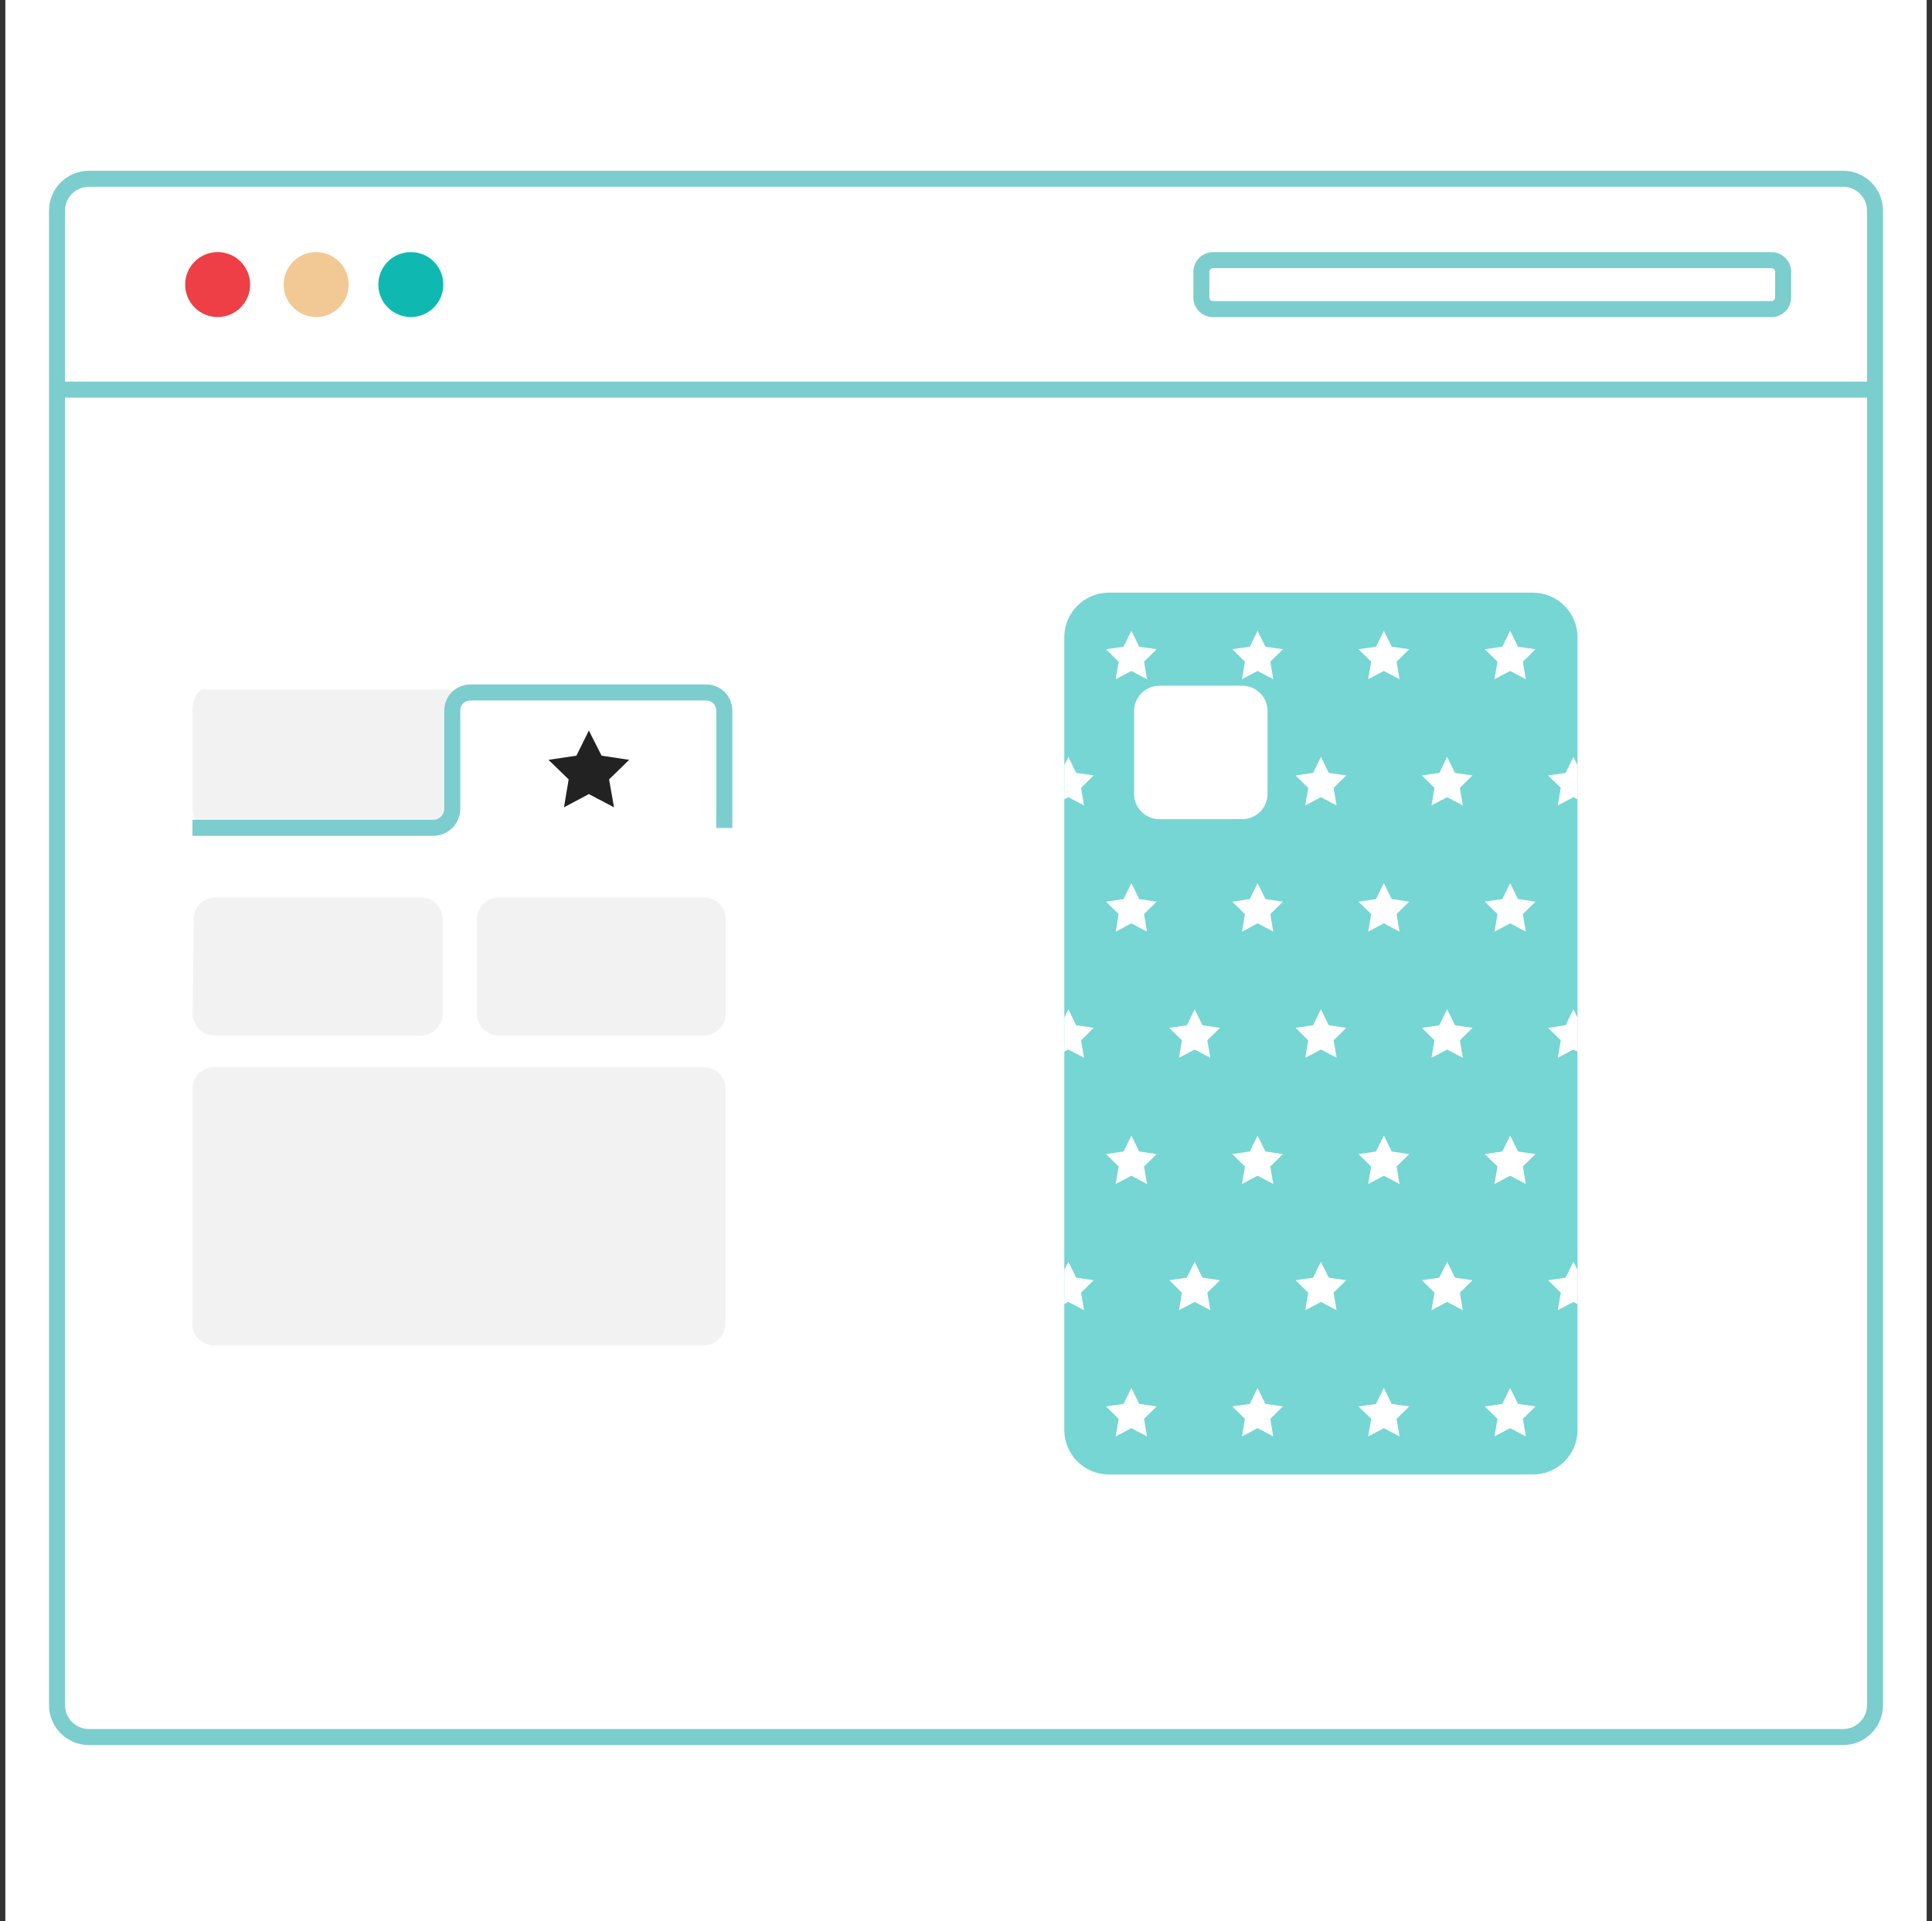 <svg width="181" height="180" viewBox="0 0 181 180" fill="none" xmlns="http://www.w3.org/2000/svg">
<rect x="0" y="0" width="181" height="180" fill="#333333" stroke="none"/>
<rect width="180" height="180" transform="translate(0.5)" fill="white"/>
<path d="M172.671 16.75H8.33C6.679 16.75 5.341 18.088 5.341 19.738V159.762C5.341 161.412 6.679 162.75 8.33 162.75H172.671C174.322 162.75 175.66 161.412 175.66 159.762V19.738C175.66 18.088 174.322 16.75 172.671 16.75Z" fill="white" stroke="#7CCDCD" stroke-width="1.5" stroke-miterlimit="10"/>
<path d="M20.389 29.705C22.07 29.705 23.433 28.342 23.433 26.662C23.433 24.981 22.07 23.619 20.389 23.619C18.708 23.619 17.345 24.981 17.345 26.662C17.345 28.342 18.708 29.705 20.389 29.705Z" fill="#EE3F47"/>
<path d="M38.489 29.705C40.17 29.705 41.533 28.342 41.533 26.662C41.533 24.981 40.17 23.619 38.489 23.619C36.807 23.619 35.444 24.981 35.444 26.662C35.444 28.342 36.807 29.705 38.489 29.705Z" fill="#0FB9B2"/>
<path d="M29.62 29.705C31.301 29.705 32.664 28.342 32.664 26.662C32.664 24.981 31.301 23.619 29.62 23.619C27.938 23.619 26.575 24.981 26.575 26.662C26.575 28.342 27.938 29.705 29.62 29.705Z" fill="#F2C994"/>
<path d="M165.965 24.375H113.642C113.04 24.375 112.553 24.862 112.553 25.463V27.875C112.553 28.476 113.04 28.963 113.642 28.963H165.965C166.566 28.963 167.053 28.476 167.053 27.875V25.463C167.053 24.862 166.566 24.375 165.965 24.375Z" stroke="#7CCDCD" stroke-width="1.5" stroke-miterlimit="10"/>
<path d="M5.341 36.505H175.66" stroke="#7CCDCD" stroke-width="1.5" stroke-miterlimit="10"/>
<path d="M19.058 64.612H41.943C42.511 64.612 42.969 65.527 42.969 66.692V75.55C42.969 76.68 42.511 77.63 41.943 77.63H19.058C18.489 77.63 18.031 76.715 18.031 75.55V66.657C18.031 65.527 18.489 64.612 19.058 64.612ZM20.181 84.083H39.425C39.693 84.082 39.959 84.134 40.206 84.236C40.454 84.338 40.679 84.489 40.869 84.678C41.058 84.867 41.209 85.092 41.311 85.34C41.413 85.588 41.465 85.853 41.464 86.121V94.987C41.464 95.527 41.249 96.045 40.867 96.427C40.484 96.81 39.966 97.024 39.425 97.024H20.091C19.82 97.025 19.551 96.97 19.301 96.865C19.051 96.76 18.824 96.606 18.634 96.413C18.444 96.219 18.295 95.99 18.195 95.738C18.095 95.486 18.047 95.216 18.052 94.945L18.142 86.079C18.153 85.546 18.373 85.038 18.754 84.665C19.135 84.292 19.647 84.083 20.181 84.083ZM46.693 84.083H65.916C66.187 84.078 66.457 84.126 66.709 84.226C66.961 84.326 67.191 84.475 67.385 84.665C67.579 84.855 67.732 85.081 67.838 85.331C67.942 85.581 67.997 85.85 67.997 86.121V94.987C67.986 95.531 67.762 96.049 67.373 96.43C66.984 96.811 66.461 97.025 65.916 97.024H46.727C46.187 97.024 45.668 96.81 45.286 96.427C44.904 96.045 44.689 95.527 44.689 94.987V86.121C44.689 85.581 44.904 85.062 45.286 84.68C45.668 84.298 46.187 84.083 46.727 84.083H46.693Z" fill="#F2F2F2"/>
<path d="M67.858 77.581V66.636C67.867 66.165 67.69 65.709 67.365 65.368C67.014 65.041 66.549 64.864 66.069 64.876H44.106C43.645 64.876 43.201 65.052 42.865 65.368C42.699 65.534 42.57 65.732 42.485 65.95C42.4 66.169 42.362 66.402 42.372 66.636V75.8C42.365 76.268 42.174 76.715 41.841 77.044C41.508 77.373 41.059 77.559 40.59 77.561H18.031" stroke="#7CCDCD" stroke-width="1.5" stroke-miterlimit="10"/>
<path d="M20.07 126.068H65.923C66.468 126.057 66.986 125.833 67.367 125.444C67.749 125.056 67.962 124.533 67.962 123.989V102.015C67.962 101.475 67.747 100.957 67.365 100.574C66.982 100.192 66.464 99.978 65.923 99.978H20.07C19.802 99.977 19.537 100.029 19.289 100.131C19.041 100.233 18.816 100.383 18.626 100.572C18.437 100.762 18.287 100.987 18.185 101.234C18.082 101.482 18.03 101.748 18.031 102.015V124.023C18.03 124.291 18.082 124.557 18.184 124.805C18.287 125.053 18.436 125.279 18.626 125.469C18.815 125.659 19.04 125.809 19.288 125.912C19.536 126.015 19.802 126.068 20.07 126.068Z" fill="#F2F2F2"/>
<path d="M54.002 70.802L51.388 71.191L53.274 73.027L52.837 75.641L55.167 74.4L57.525 75.641L57.06 73.027L58.947 71.191L56.36 70.802L55.167 68.446L54.002 70.802Z" fill="#222222"/>
<path d="M143.614 55.532H103.885C101.579 55.532 99.71 57.4 99.71 59.705V133.977C99.71 136.281 101.579 138.15 103.885 138.15H143.614C145.92 138.15 147.789 136.281 147.789 133.977V59.705C147.789 57.4 145.92 55.532 143.614 55.532Z" fill="#75D6D4"/>
<path d="M116.187 65H108.813C107.812 65 107 65.219 107 65.489V75.511C107 75.781 107.812 76 108.813 76H116.187C117.188 76 118 75.781 118 75.511V65.489C118 65.219 117.188 65 116.187 65Z" fill="white"/>
<path d="M116.387 65H108.613C107.722 65 107 65.722 107 66.613V74.387C107 75.278 107.722 76 108.613 76H116.387C117.278 76 118 75.278 118 74.387V66.613C118 65.722 117.278 65 116.387 65Z" stroke="white" stroke-width="1.5" stroke-miterlimit="10"/>
<path d="M105.993 82.739L105.258 84.236L103.614 84.479L104.8 85.643L104.523 87.293L105.993 86.51L107.463 87.293L107.179 85.643L108.365 84.479L106.728 84.236L105.993 82.739Z" fill="white"/>
<path d="M117.816 82.739L117.088 84.236L115.444 84.479L116.63 85.643L116.353 87.293L117.816 86.51L119.286 87.293L119.009 85.643L120.195 84.479L118.551 84.236L117.816 82.739Z" fill="white"/>
<path d="M101.562 75.467L101.277 73.818L102.47 72.653L100.826 72.418L100.091 70.913L99.71 71.69V74.885L100.091 74.691L101.562 75.467Z" fill="white"/>
<path d="M111.922 70.913L111.187 72.418L109.543 72.653L110.729 73.818L110.451 75.467L111.922 74.691L113.392 75.467L113.107 73.818L114.3 72.653L112.657 72.418L111.922 70.913Z" fill="white"/>
<path d="M105.993 59.095L105.258 60.592L103.614 60.828L104.8 61.999L104.523 63.642L105.993 62.866L107.463 63.642L107.179 61.999L108.365 60.828L106.728 60.592L105.993 59.095Z" fill="white"/>
<path d="M117.816 59.095L117.088 60.592L115.444 60.828L116.63 61.999L116.353 63.642L117.816 62.866L119.286 63.642L119.009 61.999L120.195 60.828L118.551 60.592L117.816 59.095Z" fill="white"/>
<path d="M129.646 82.739L128.911 84.236L127.268 84.479L128.46 85.643L128.176 87.293L129.646 86.51L131.116 87.293L130.839 85.643L132.025 84.479L130.381 84.236L129.646 82.739Z" fill="white"/>
<path d="M141.478 82.739L140.743 84.236L139.1 84.479L140.292 85.643L140.008 87.293L141.478 86.51L142.948 87.293L142.671 85.643L143.857 84.479L142.213 84.236L141.478 82.739Z" fill="white"/>
<path d="M123.753 70.913L123.018 72.418L121.374 72.653L122.56 73.818L122.282 75.467L123.753 74.691L125.223 75.467L124.939 73.818L126.131 72.653L124.488 72.418L123.753 70.913Z" fill="white"/>
<path d="M135.577 70.913L134.842 72.418L133.205 72.653L134.391 73.818L134.107 75.467L135.577 74.691L137.047 75.467L136.77 73.818L137.955 72.653L136.312 72.418L135.577 70.913Z" fill="white"/>
<path d="M147.407 70.913L146.672 72.418L145.028 72.653L146.221 73.818L145.937 75.467L147.407 74.691L147.788 74.885V71.69L147.407 70.913Z" fill="white"/>
<path d="M129.646 59.095L128.911 60.592L127.268 60.828L128.46 61.999L128.176 63.642L129.646 62.866L131.116 63.642L130.839 61.999L132.025 60.828L130.381 60.592L129.646 59.095Z" fill="white"/>
<path d="M141.478 59.095L140.743 60.592L139.1 60.828L140.292 61.999L140.008 63.642L141.478 62.866L142.948 63.642L142.671 61.999L143.857 60.828L142.213 60.592L141.478 59.095Z" fill="white"/>
<path d="M101.562 99.111L101.277 97.468L102.47 96.304L100.826 96.061L100.091 94.564L99.71 95.333V98.536L100.091 98.335L101.562 99.111Z" fill="white"/>
<path d="M111.922 94.564L111.187 96.061L109.543 96.304L110.729 97.468L110.451 99.111L111.922 98.335L113.392 99.111L113.107 97.468L114.3 96.304L112.657 96.061L111.922 94.564Z" fill="white"/>
<path d="M106.728 131.537L105.993 130.04L105.258 131.537L103.614 131.773L104.8 132.937L104.523 134.587L105.993 133.811L107.463 134.587L107.179 132.937L108.365 131.773L106.728 131.537Z" fill="white"/>
<path d="M118.551 131.537L117.816 130.04L117.088 131.537L115.444 131.773L116.63 132.937L116.353 134.587L117.816 133.811L119.286 134.587L119.009 132.937L120.195 131.773L118.551 131.537Z" fill="white"/>
<path d="M101.562 122.762L101.277 121.119L102.47 119.947L100.826 119.712L100.091 118.215L99.71 118.984V122.186L100.091 121.985L101.562 122.762Z" fill="white"/>
<path d="M112.657 119.712L111.922 118.215L111.187 119.712L109.543 119.947L110.729 121.119L110.451 122.762L111.922 121.985L113.392 122.762L113.107 121.119L114.3 119.947L112.657 119.712Z" fill="white"/>
<path d="M105.993 106.389L105.258 107.887L103.614 108.129L104.8 109.294L104.523 110.937L105.993 110.16L107.463 110.937L107.179 109.294L108.365 108.129L106.728 107.887L105.993 106.389Z" fill="white"/>
<path d="M117.816 106.389L117.088 107.887L115.444 108.129L116.63 109.294L116.353 110.937L117.816 110.16L119.286 110.937L119.009 109.294L120.195 108.129L118.551 107.887L117.816 106.389Z" fill="white"/>
<path d="M123.753 94.564L123.018 96.061L121.374 96.304L122.56 97.468L122.282 99.111L123.753 98.335L125.223 99.111L124.939 97.468L126.131 96.304L124.488 96.061L123.753 94.564Z" fill="white"/>
<path d="M135.577 94.564L134.842 96.061L133.205 96.304L134.391 97.468L134.107 99.111L135.577 98.335L137.047 99.111L136.77 97.468L137.955 96.304L136.312 96.061L135.577 94.564Z" fill="white"/>
<path d="M146.672 96.061L145.028 96.304L146.221 97.468L145.937 99.111L147.407 98.335L147.788 98.536V95.333L147.407 94.564L146.672 96.061Z" fill="white"/>
<path d="M130.381 131.537L129.646 130.04L128.911 131.537L127.268 131.773L128.46 132.937L128.176 134.587L129.646 133.811L131.116 134.587L130.839 132.937L132.025 131.773L130.381 131.537Z" fill="white"/>
<path d="M142.213 131.537L141.478 130.04L140.743 131.537L139.1 131.773L140.292 132.937L140.008 134.587L141.478 133.811L142.948 134.587L142.671 132.937L143.857 131.773L142.213 131.537Z" fill="white"/>
<path d="M124.488 119.712L123.753 118.215L123.018 119.712L121.374 119.947L122.56 121.119L122.282 122.762L123.753 121.985L125.223 122.762L124.939 121.119L126.131 119.947L124.488 119.712Z" fill="white"/>
<path d="M136.312 119.712L135.577 118.215L134.842 119.712L133.205 119.947L134.391 121.119L134.107 122.762L135.577 121.985L137.047 122.762L136.77 121.119L137.955 119.947L136.312 119.712Z" fill="white"/>
<path d="M146.672 119.712L145.028 119.947L146.221 121.119L145.937 122.762L147.407 121.985L147.788 122.186V118.984L147.407 118.215L146.672 119.712Z" fill="white"/>
<path d="M129.646 106.389L128.911 107.887L127.268 108.129L128.46 109.294L128.176 110.937L129.646 110.16L131.116 110.937L130.839 109.294L132.025 108.129L130.381 107.887L129.646 106.389Z" fill="white"/>
<path d="M141.478 106.389L140.743 107.887L139.1 108.129L140.292 109.294L140.008 110.937L141.478 110.16L142.948 110.937L142.671 109.294L143.857 108.129L142.213 107.887L141.478 106.389Z" fill="white"/>
</svg>
